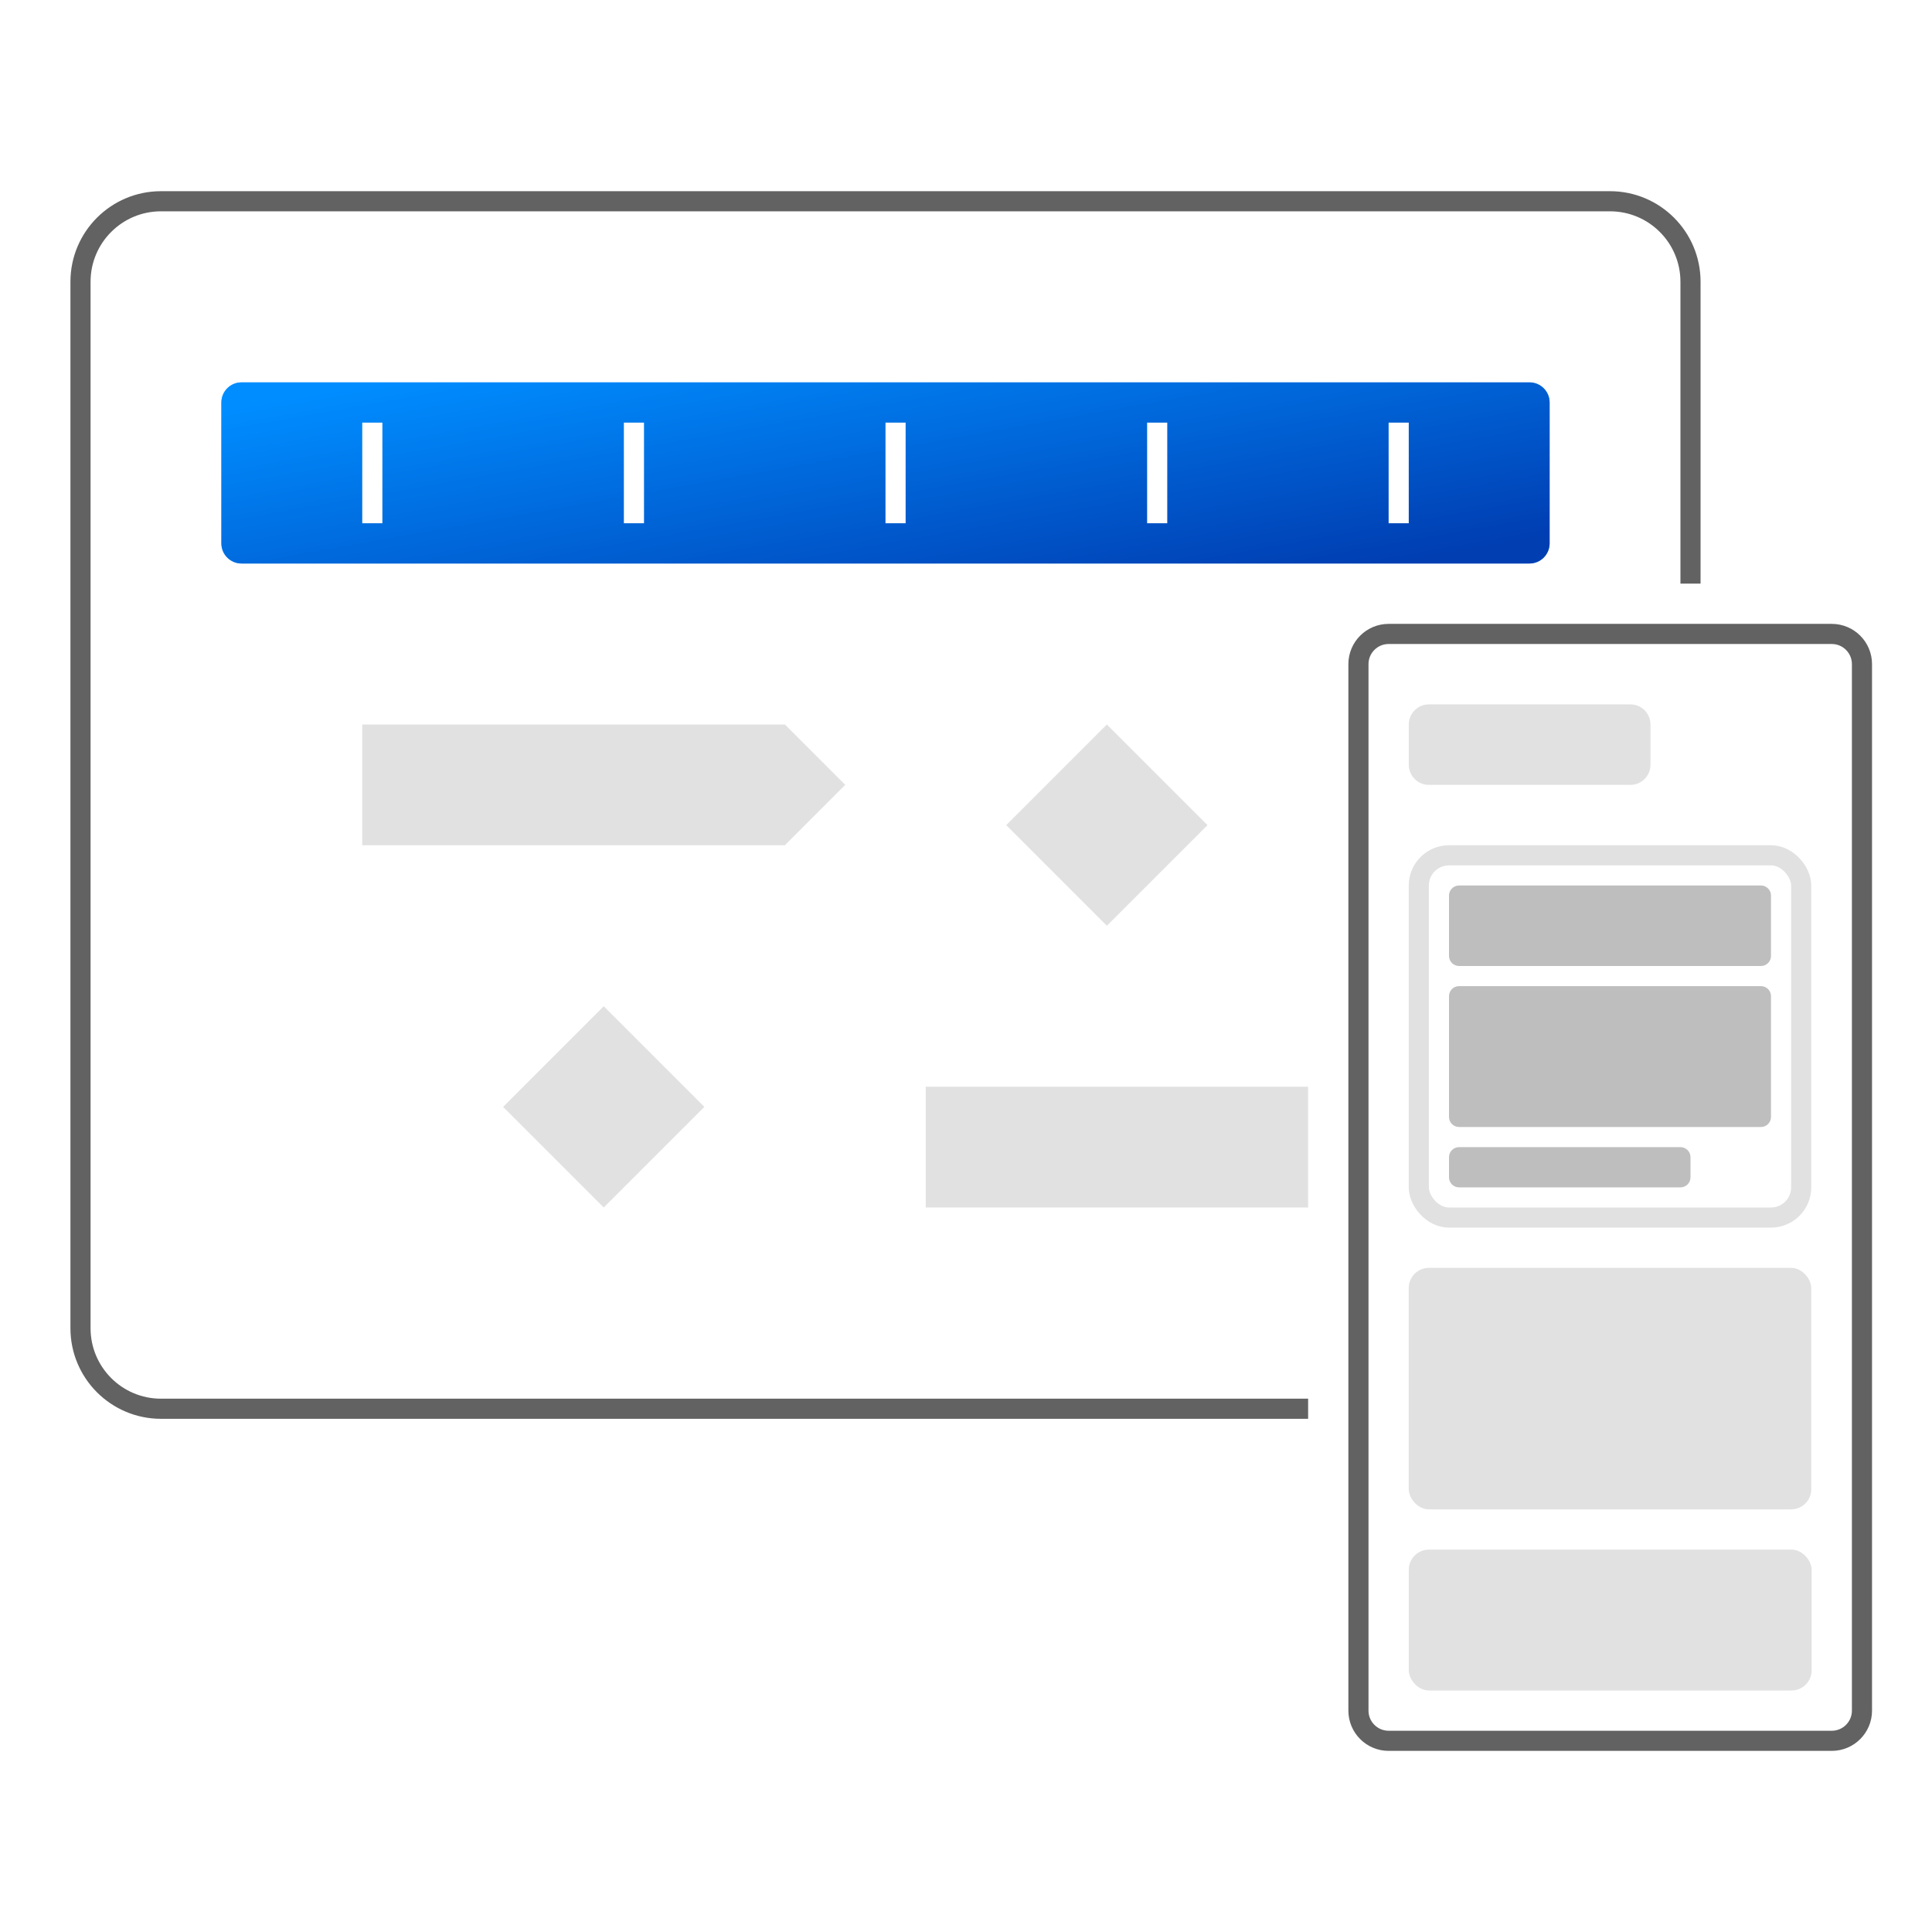 <svg width="96" height="96" viewBox="0 0 96 96" fill="none" xmlns="http://www.w3.org/2000/svg">
<rect width="96" height="96" fill="white"/>
<path d="M65 70H8C5.791 70 4 68.209 4 66V14C4 11.791 5.791 10 8 10H80C82.209 10 84 11.791 84 14V29" stroke="#626262"/>
<path d="M60 41L55 36L50 41L55 46L60 41Z" fill="#E1E1E1"/>
<path d="M35 55L30 50L25 55L30 60L35 55Z" fill="#E1E1E1"/>
<path fill-rule="evenodd" clip-rule="evenodd" d="M46 54H65V57V60H46V54Z" fill="#E1E1E1"/>
<path fill-rule="evenodd" clip-rule="evenodd" d="M18 36H39L42 39L39 42H18V36Z" fill="#E1E1E1"/>
<path d="M11 27V20C11 19.448 11.448 19 12 19H76C76.552 19 77 19.448 77 20V27C77 27.552 76.552 28 76 28H31.782H25.282H18.782H12C11.448 28 11 27.552 11 27Z" fill="#59BAFF"/>
<path d="M11 27V20C11 19.448 11.448 19 12 19H76C76.552 19 77 19.448 77 20V27C77 27.552 76.552 28 76 28H31.782H25.282H18.782H12C11.448 28 11 27.552 11 27Z" fill="url(#paint0_linear_6360_2036)"/>
<rect x="18" y="21" width="1" height="5" fill="white"/>
<rect x="31" y="21" width="1" height="5" fill="white"/>
<rect x="44" y="21" width="1" height="5" fill="white"/>
<rect x="57" y="21" width="1" height="5" fill="white"/>
<rect x="69" y="21" width="1" height="5" fill="white"/>
<path d="M69 31.5C68.172 31.5 67.5 32.172 67.5 33V85C67.5 85.828 68.172 86.5 69 86.5H91.02C91.848 86.5 92.52 85.828 92.52 85V33C92.52 32.172 91.848 31.5 91.02 31.5H69Z" fill="white" stroke="#626262"/>
<rect x="70.002" y="77" width="20.017" height="7" rx="1" fill="#E1E1E1"/>
<rect x="70" y="63" width="20" height="12" rx="1" fill="#E1E1E1"/>
<rect x="70.5" y="42.5" width="19" height="18" rx="1.5" fill="white" stroke="#E1E1E1"/>
<path d="M72 47.5V44.5C72 44.224 72.224 44 72.5 44H87.5C87.776 44 88 44.224 88 44.5V47.5C88 47.776 87.776 48 87.5 48H83.378H72.5C72.224 48 72 47.776 72 47.5Z" fill="#BEBEBE"/>
<path d="M72 55.5V49.5C72 49.224 72.224 49 72.5 49H87.5C87.776 49 88 49.224 88 49.5V55.5C88 55.776 87.776 56 87.5 56H83.378H72.5C72.224 56 72 55.776 72 55.5Z" fill="#BEBEBE"/>
<path d="M72 58.5V57.5C72 57.224 72.224 57 72.5 57H83.5C83.776 57 84 57.224 84 57.5V58.5C84 58.776 83.776 59 83.5 59H80.533H72.5C72.224 59 72 58.776 72 58.5Z" fill="#BEBEBE"/>
<path d="M70.002 38V36C70.002 35.448 70.45 35 71.002 35H81.012C81.564 35 82.012 35.448 82.012 36V38C82.012 38.552 81.564 39 81.012 39H78.542H71.002C70.45 39 70.002 38.552 70.002 38Z" fill="#E1E1E1"/>
<defs>
<linearGradient id="paint0_linear_6360_2036" x1="18.674" y1="19" x2="21.775" y2="36.449" gradientUnits="userSpaceOnUse">
<stop stop-color="#008DFF"/>
<stop offset="1" stop-color="#003EB2"/>
</linearGradient>
</defs>
</svg>
